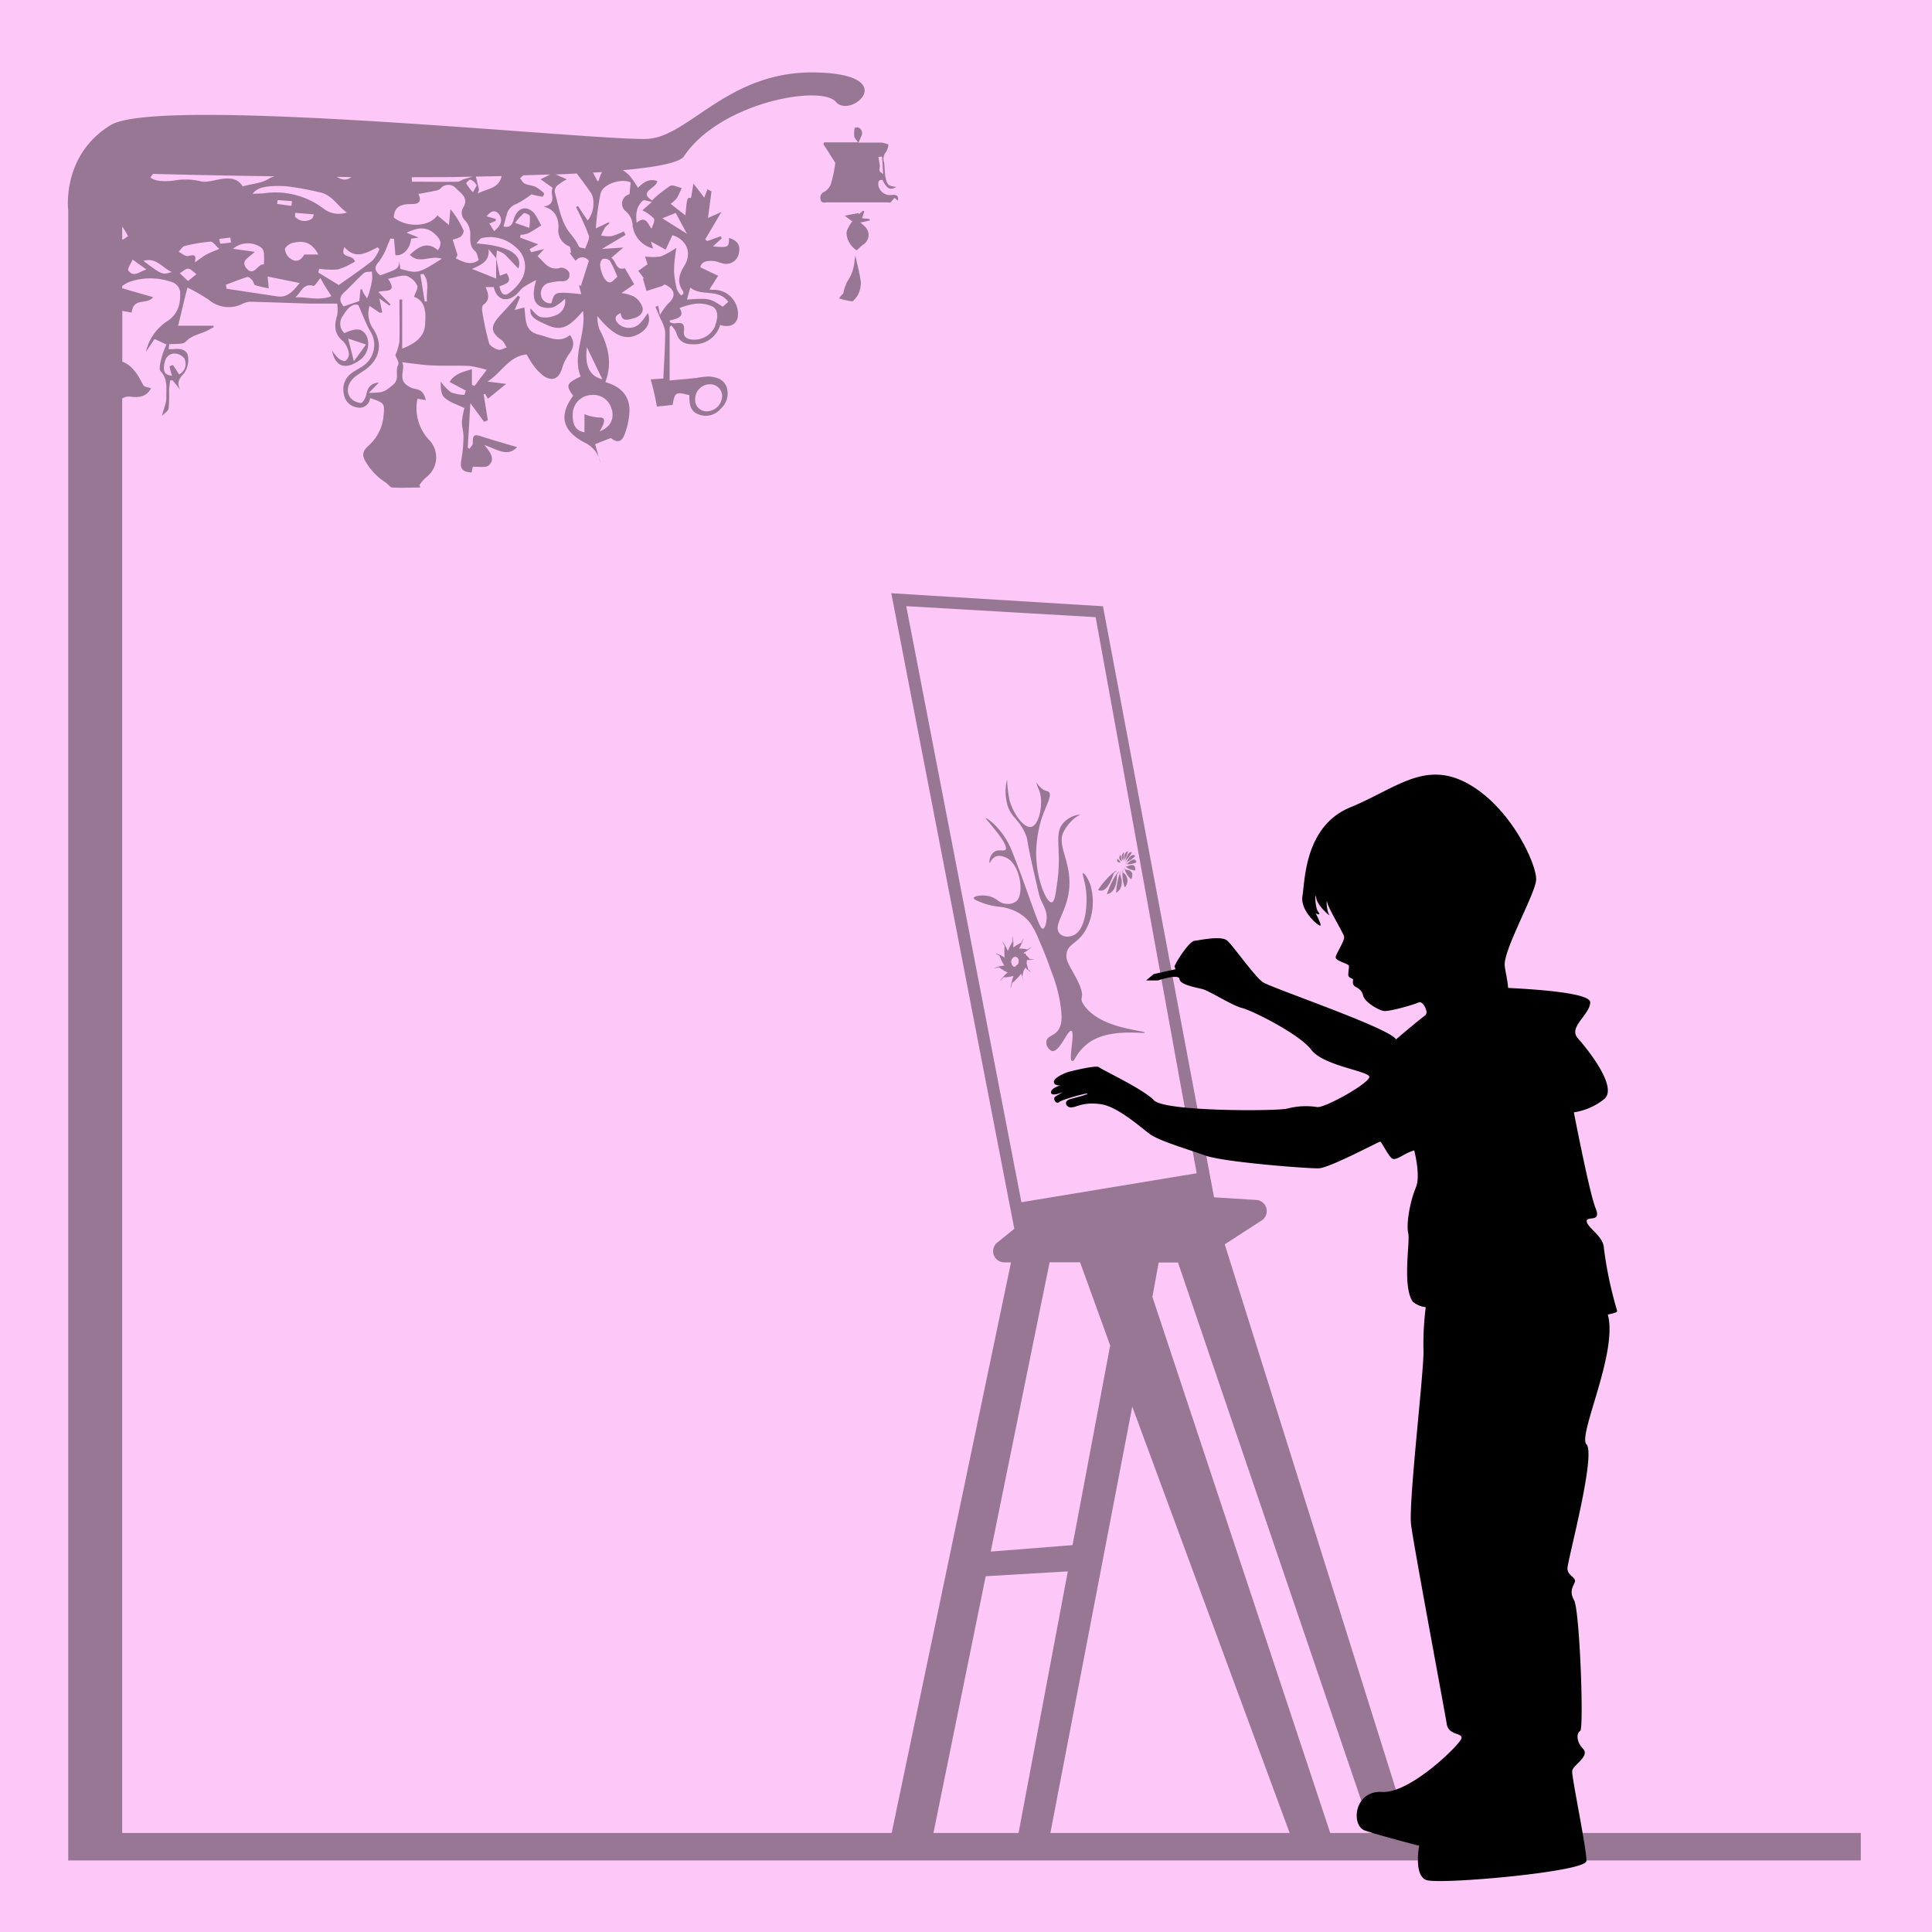 <?xml version="1.0" encoding="UTF-8"?> <svg xmlns="http://www.w3.org/2000/svg" viewBox="0 0 400 400"><g id="Слой_2" data-name="Слой 2"><g id="Слой_13" data-name="Слой 13"><rect width="400" height="400" style="fill: #fdc7f8"></rect><path d="M334.81,271.39a81.46,81.46,0,0,1-2.75-13.05c-.13-2.43-3.42-4.16-3.54-5.45s3.14.4,1.83-2.75c-1.11-2.67-3.72-15.85-4.5-19.84a13.14,13.14,0,0,0,6.14-2.64c3.25-2.26-3.24-10.38-5.31-12.69s2.46-4.82,2.56-7.43c.07-2-11.57-2.73-17-3-.13-1.74-.54-3.16-.7-4.57-.36-3.18,6.3-14.84,6.5-17.79s-5-14.79-14-19.86-15,.94-24.49,4.84-9.36,15.27-9.89,18.31,3.27,6.31,3.71,6.16c.23-.08-.42-1.49-1-2.58.56.37,1.08.35.6-.19-.76-.87-.77-4.67-.46-2.92s3.22,4.1,2.69,3.45-.68-3.73-.38-2.45,3.16,6,3.44,6.88-1.66,3.56-1.72,4.36,2.65,1.31,2.73,1.78-.24,1.7-.08,2.1.82.54.92.68-.17.78.18,1.26,1.57.62,1.92,2.08,3.15,3,4.2,3.22,6.21-1.25,7.29-1.75c.66-.31,1.48.85,1.65,1.94a.91.91,0,0,1-.33.77c-1.12.79-6,4.94-6,4.94-1.11-2.29-25.86-10.68-27.56-11.85s-6.08-7.43-7.33-8.57-5.53-.14-6.8,0-4.32,5.13-4.15,5.4a1.23,1.23,0,0,1,.19.49l-4.51,1-1.57,1.32,2.44,0s4.36-1.46,4.47-.29,3.24,1.7,4.72,2.07,6.22,3.45,8.24,3.93,11.84,5.36,14.34,8.66,11.71,4.35,12,5.55-9.32,6.61-10.84,6.29a15,15,0,0,0-6.13.32c-2.31.56-25.38.64-27.61-1.71s-10.83-6.34-11.35-6.84-5.18.66-6.14.9-3.3,1.29-3.24,2.13,1.31.71,1.42.7c-.1,0-2.18.65-2,1.53s2.41-.12,2.41-.12-.56.38-1.41.84.08,1.79.67,1.23,6-2,5.88-1.75-2.15.72-3.61,1.14-.82,1.79.3,1.71,2.52-1.2,6.13-.66,8.72,5.25,10.2,6.26c2,1.39,7.76,3.06,11.36,4.36,3.89,1.39,21.25,2.71,23.48,2.65s12.48-5.57,12.75-5.52,1.48,2.6,2.33,3.4,2.63-1.09,4.71-1.58c.56,2.39,1.12,5.78.32,7.69-1.31,3.15-2,7.74-1.57,9.44s-1.29,10.89.93,14.17a5,5,0,0,0,2.7,1.15,59.17,59.17,0,0,0-.48,8.69c.26,3.54-3.15,31.74-2.56,36.37s7,38.76,7.38,41.22,3.34,1.77,3.05,3S292,371.34,286.15,371s-6.49,7-3.54,8,11.21,3.15,11.21,3.15-1.18,6.1,1.48,7.09,33.05-1.68,33.15-3.94-3.05-17.31-2.95-18.59,3.74-3.05,2.26-4.63-1.37-3.24-.59-3.73-.1-25-1.28-27.06.1-3.15.2-3.93-1.48-1.18-1.57-2.56,6-23.61,3.93-25.78c-1.8-1.89,6.58-19.05,4.43-26.86C334.21,271.89,334.92,271.67,334.81,271.39Z"></path><g style="opacity: 0.4"><path d="M213.15,190.92a16.86,16.86,0,0,1,2,3.8c1.2,2.69,2,4.92,2.49,6.32a32.74,32.74,0,0,1,1.82,6.37c.33,2.28.63,4.27-.27,5.71s-2.33,1.28-2.53,2.4a1.91,1.91,0,0,0,1.17,2.09c1.58.26,3.22-4.5,4-4.17s-.62,5.89.08,6.19.51-1.25,3.1-3.42c4.28-3.56,12.15-2.05,12-2.4-.2-.57-9.21-.78-12.61-5.75-1.36-2,.86-.92-1.65-5.7-1.36-2.58-2.16-3.47-1.93-4.93.34-2.17,2.41-2,4.07-5.08a12.19,12.19,0,0,0,.84-9.19c-.47-1.35-1.3-2.51-1.51-2.37s.43,1.68.65,3.74c.29,2.73-.06,7.49-2.26,8.91-1.09.71-2.79.68-3.42-.45-1-1.79,1.8-4.3,2.19-9.19.42-5.52-2.63-8.75-1.17-11.59a9.26,9.26,0,0,1,2.17-2.73,10.29,10.29,0,0,1,1.27-.83,5.23,5.23,0,0,0-3.79,2.1c-1.6,2.36,0,5.28-1,12.16-.3,2.21-.51,3.73-1.06,3.89-1.16.35-3.69-5.66-3.21-11.7a26.76,26.76,0,0,1,.87-5c.92-3.09,2.33-5.09,1.78-6-.28-.47-.75-.15-1.66-.93-.62-.53-.92-1.15-1-1.08a11.47,11.47,0,0,0,.64,1.73c.82,2.47,0,6.61-1.49,7.3s-3.87-2.4-4.71-5.44a23.77,23.77,0,0,1-.51-4.32,10.08,10.08,0,0,0-.11,4.54c.64,3.39,2.45,3.27,4,7,.44,1.08,0,.44,1.55,7.2.83,3.68,1.25,5.52,1.46,6,.65,1.47,1.47,2.65,1.26,4.38,0,.15-.21,1.64-.72,1.79s-1.1-1.56-3.57-8.46c-.64-1.77-1.07-3-1.66-4.5-.91-2.36-1.36-3.55-1.73-4.3-1.95-3.94-4.83-5.77-4.92-5.63s4.79,5.29,4.15,6.48c-.32.59-1.72-.32-2.7.81a2.82,2.82,0,0,0-.67,2c.1.07.35-.63.85-1.05,1.14-1,2.86.08,3,.16,2.45,1.56,3.32,6.88,1.91,8.62a2.52,2.52,0,0,1-2.14.73c-1.59,0-1.89-1.12-3.65-1.57-1.54-.4-3.15,0-3.21.34s.95.69,1.73,1c2.85,1.08,3.75.58,5.83,1.34A8.53,8.53,0,0,1,213.15,190.92Z"></path><path d="M232,178.55s.16.39,0,0a1.64,1.64,0,0,0-.67-.72C231.08,178.73,232,178.55,232,178.55Z"></path><path d="M232.23,178.28s0,.56,0,0A3,3,0,0,0,232,177,.76.76,0,0,0,232.23,178.28Z"></path><path d="M232.52,178.12a5.36,5.36,0,0,0,.18-1.67,1.23,1.23,0,0,0-.21,1.64S232.29,178.74,232.52,178.12Z"></path><path d="M232.8,178.08a7.58,7.58,0,0,0,.75-1.86c-1,.27-.76,1.8-.76,1.8S232.38,178.67,232.8,178.08Z"></path><path d="M233.06,178.19a7.55,7.55,0,0,0,1.31-1.73c-.94-.28-1.31,1.66-1.31,1.66S232.48,178.63,233.06,178.19Z"></path><path d="M233.27,178.4s-.69.25,0,.08a6.14,6.14,0,0,0,1.76-1.24C234.28,176.35,233.27,178.4,233.27,178.4Z"></path><path d="M233.35,178.85s-.69-.12-.06.08a4.09,4.09,0,0,0,2-.39C235,177.06,233.35,178.85,233.35,178.85Z"></path><path d="M233.26,179.44s-.56-.56-.08.05,1.84.73,1.84.73C235.29,178.3,233.26,179.44,233.26,179.44Z"></path><path d="M234.21,182.05c.92-2.09-1.24-2-1.24-2s-.28-1-.09,0A4.25,4.25,0,0,0,234.21,182.05Z"></path><path d="M232.4,180.6a8.08,8.08,0,0,0,.46,3.12,2,2,0,0,0-.37-3.09S232.6,179.29,232.4,180.6Z"></path><path d="M231.87,181s.58-1.5-.06-.08a13.18,13.18,0,0,0-.72,3.94C233.11,183.56,231.87,181,231.87,181Z"></path><path d="M231.18,180.93a17.27,17.27,0,0,0-2,4.19c2.22-.3,2.07-4.05,2.07-4.05S232.24,179.65,231.18,180.93Z"></path><path d="M230.61,180.74s1.4-1,0-.17a16.63,16.63,0,0,0-3.27,3.69C229.39,185.24,230.61,180.74,230.61,180.74Z"></path><path d="M211.66,202.12a11.15,11.15,0,0,0,.24-1.09c.09-.15.17-.3.25-.46l.12-.23a3.74,3.74,0,0,0,.57.51c1.38,1,0-.19,0-.19a10.55,10.55,0,0,0-.3-1.21,3.35,3.35,0,0,0,.07-.71,3.69,3.69,0,0,0,.73,0c1.66-.09-.09-.15-.09-.15a10.23,10.23,0,0,0-.81-.85,3.93,3.93,0,0,0-.18-.43l-.11.18-.25-.2a6.64,6.64,0,0,0,1-.64c1.44-1.21-.15-.07-.15-.07a6.54,6.54,0,0,0-1.76-.18,9.67,9.67,0,0,0,.6-1.21c.76-2-.16,0-.16,0a8,8,0,0,0-1.65,1,8.7,8.7,0,0,0,0-1.44c-.19-2.23-.12.15-.12.15a12.27,12.27,0,0,0-1,2,7.83,7.83,0,0,0-.61-1.23c-1.14-1.76-.05.2-.05.2a14.15,14.15,0,0,0,0,2.41,5,5,0,0,0-1.07-.62c-1.77-.72,0,.2,0,.2a12,12,0,0,0,1,2.06,5.54,5.54,0,0,0-1.22.21c-1.88.6.13.14.13.14a8.31,8.31,0,0,0,1.79,1.06,7.91,7.91,0,0,0-1,1c-1.42,1.8.18,0,.18,0l.45,0c-.16.3-.06.19.08,0a7,7,0,0,0,1.51-.29,10,10,0,0,0-.45,1.54c-.49,2.5.17-.09.17-.09s.16-.12.4-.33c0,.37,0,.2.06-.06a10.61,10.61,0,0,0,1.39-1.5c.06.19.12.37.18.53C212.3,204,211.66,202.12,211.66,202.12Zm-.88-2.53c-.2.17-.42.36-.64.57l-.25,0-.38-.37c0-.19-.11-.38-.16-.57s.07-.38.11-.58l.32-.43.44-.14.41.16.27.4c0,.17,0,.34,0,.52S210.84,199.43,210.78,199.59Z"></path><path d="M291.18,379.5l.57-.23L253.57,257.62l7.65-4.94a2.31,2.31,0,0,0-1.12-4.24l-8.74-.55-23-122.37-43.83-2.7L210,254.41l-3.52,2.84a2.31,2.31,0,0,0,1.45,4.11h1.39L184.61,379.5H25.3v-297A2.61,2.61,0,0,1,27,82.12c2.12.32,3.52-.25,4.25-1.73-.54-.21-1.39-.27-1.59-.66-1.06-2-2.11-4-4.34-4.86V64.37l1.95.34c.34-3.24,3.09-1.48,4.44-3.18L25.3,59.68v-.47a6.94,6.94,0,0,1,1.75-.93,13.2,13.2,0,0,1,8.94.28,2.56,2.56,0,0,1,1.3,1.79c.12,2.36-.3,4.5-2.51,6.05a10.27,10.27,0,0,0-4.57,6.43L32,70.19l2.46,1.13a22.8,22.8,0,0,0-1,2.66c-.21,1-.65,2.4-.2,2.89,1.56,1.66,1.12,3.62,1.18,5.46,0,1.09-.51,2.21-.92,3.79.56-.58,1.29-1,1.38-1.52A23.17,23.17,0,0,0,35,81.16c0-.8.14-1.61.22-2.41h.52l1.56,1.92c-.74-1.44-.26-2.22.77-3.33a4.83,4.83,0,0,0,.84-3.61c-.22-1.36-1.62-1.62-3-1.45a6,6,0,0,1-1,0c.07-.54.12-1,.13-1,1.33-.17,2.83.08,3.4-.53,1.35-1.44,3.16-1.58,4.7-2.41l1.13-.62-.09-.29h-7.3c.6-2.47,1.2-5,1.92-7.9a36.84,36.84,0,0,1,4.5,2.6,6.34,6.34,0,0,0,6.85.8,4.16,4.16,0,0,1,1.52-.46c4.24.1,8.48.27,12.72.39,1.71,0,3.42,0,5.42,0a7.66,7.66,0,0,1,0,2.42c-.65,2.1-.66,3.85,1.25,5.41a4.7,4.7,0,0,1,1.18,2.53,1.78,1.78,0,0,1-.7,1.47c-.27.18-1-.14-1.41-.44a11.19,11.19,0,0,1-1.39-1.67c.64,3.31,2.72,4.07,5.57,2.1a4.14,4.14,0,0,0,1.6-5.11c-.88-1.6-2.08-1.77-4.61-.59a2.68,2.68,0,0,1-.3-3.6c.89-1.48,1.94-2.65,3.19-2.23.95,2.14,1.55,3.81,2.41,5.34a5.28,5.28,0,0,1-1.74,7.47c-.66.43-1.38.78-2,1.24a4.12,4.12,0,0,0-1.67,4.34,3.21,3.21,0,0,0,2.73,2.81,2.17,2.17,0,0,0,2.7-1.94c3.11,1.07,3.08,1.07,2.73,4.19a9.29,9.29,0,0,1-3.16,5.77c-.81.78-1.46,1.63-.51,3.17a12.53,12.53,0,0,0,4.06,4.28c.53.33,1,1.07,1.49,1.11,1.93.13,3.88,0,5.82,0l-.23-.48a9.17,9.17,0,0,1,1.4-1.62,5.17,5.17,0,0,0,.68-7.69,9.57,9.57,0,0,1-2.47-8.58l1.74.29c-.39-1.58-1-2.14-2.24-2.34a4,4,0,0,1-1.77-.82c-1.78-1.4-.14-3.35-.91-4.69,2.12.24,4.1.56,6.08.65,2.61.12,5.23,0,7.84.11a23.58,23.58,0,0,1,3.59.82l-2.51,3.32-.55-.21V76.44c-2,.6-3.64,1-4.61,2.65l3.36,1.78-.3.88a8.17,8.17,0,0,1-2.77-.52A10.59,10.59,0,0,1,91.25,79c0,1.19,0,2.63.76,3.31,1.08,1,2.66,1.44,4.14,2.18a17.29,17.29,0,0,0-.52,2.82c0,1.08.36,2.17.33,3.25a31.1,31.1,0,0,1-.47,4.82c-.3,1.59.25,2.35,2.16,2.44.1-.55.21-1.11.22-1.16,1.3-.09,2.72.23,3.33-.32,1.38-1.26.35-2.67-.91-4.2,2.57.84,4.75,2.59,6.78.43-2.49-.74-4.92-1.4-7.31-2.19-1.64-.54-1.89-.38-1.87,1.41,0,.38-.46.76-.71,1.15l-.34-.3c.18-3,.36-6.09.54-9.17l2.86,3.87L101,87l-.87-5.38.32-.06.55,1,3.81-3.08L100.93,79c3-1.91,4.4-5.23,8.08-5.62.39.62.84,1.49,1.42,2.25a10.49,10.49,0,0,0,2,2.12c1.85,1.34,3.33.68,3.94-1.49a10,10,0,0,1,1.48-3c.91-1.27,1.22-2.44.15-3.9-2.2,1.8-4.29.43-6.44-.07-3.07-.72-2.66-3.32-3-5.64l-2,.54c.45-1.09.78-1.88,1.1-2.67l-.41-.32c-1.26,1.4-2.5,2.81-3.78,4.18-2,2.2-1.92,3.42.45,5.1.45.32.66,1,1,1.45-.6.18-1.28.62-1.78.47-.72-.23-1.71-.77-1.89-1.38a56.83,56.83,0,0,1-1.38-6.37c-.09-.5-.09-1.33.2-1.55,1.42-1,1.09-2.26.46-3.67h1.7c.55,2.58,2.52,3.28,4.55,1.64.62-.49,1-1.22,1.69-1.66A22,22,0,0,1,111,58c-.83,2.91-.67,4.67.93,5.46a4.14,4.14,0,0,0,2.74.11,9.09,9.09,0,0,0,2.3-1.72,3.07,3.07,0,0,1-2.25,3.54,4.92,4.92,0,0,1-2.82.24c-.83-.27-1.44-1.19-2.08-1.76-.13,1.55.48,2.15,3.67,3.51,2.65,1.12,4.24.51,7.21-3,.72,4.76-2.3,9.13-.48,13.57-3,1.44-3.09,1.8-1.56,4-3,4.08-2.25,7.21,2.29,9.63a6.1,6.1,0,0,1,3,3c-.24-.86-.48-1.73-.74-2.62l3.26-1.28c1.21,1,2.22.91,2.8-.64a15.27,15.27,0,0,0,1.06-4.92c.06-3.21-1.84-5.12-5-6,1.51-4,.58-7.58-1.29-11.08a8.85,8.85,0,0,1-.36-2.6c3.51,4.28,6,5.24,8.75,3.6,1.71-1,2.36-2.61,1.7-4.24a20.3,20.3,0,0,1-1.4,1.9A3.24,3.24,0,0,1,128,67c-.72-.8-.91-1.56.49-2.17.33,1.68,1.08,1.49,2.52,1.12s2.14-1.12,2.06-2.14a4.17,4.17,0,0,0-1.77-2.38,8.07,8.07,0,0,0-2.63-.75l2.64-1.83-1.94-3.32c-1.9.59-1.78-1.51-2.8-2.15l2.49-2.13-4.45.29,4.91-2.91-.36-.73a15.15,15.15,0,0,1-2.58,1,7.75,7.75,0,0,1-2.13-.14,15.06,15.06,0,0,1,.82-1.66,5.27,5.27,0,0,1,.92-.83l-.17-.25-2.66,1.27a53.47,53.47,0,0,1,1-7.29c.54-1.95,4.25-3.1,6.21-2.25l-.24,2.47a2,2,0,0,0-.75,3.54,4,4,0,0,1,1.4,3,5.62,5.62,0,0,0,4.23,4.69L134.76,50l3.06,1.69c.46-1,.93-2,1.4-3,2.94.91,4.11,3.68,2.47,6.33-1.07,1.72-1.62,3.41-.28,5.24.11.15.05.42.07.63l-.47.27a4.29,4.29,0,0,1-.88-1.29,20.54,20.54,0,0,1-.57-3.58,21.2,21.2,0,0,1,.2-3.07c.05-.58.15-1.15.26-1.91a17.28,17.28,0,0,1-3.25,1.8,12.73,12.73,0,0,1-3.22,0c.21.64.42,1.29.52,1.61l-1.93,1.35,1.2,1.57-.25,0c.26.87.51,1.74.77,2.61l3.4-1.09c.16-.34.45-.24.72-.1,1.86,1,1.94,2.43.36,3.79a13.16,13.16,0,0,0-1.7,2.37c-.13-.63-.25-1.28-.38-1.92l-.56.22c.37.87.75,1.74,1.1,2.61a7.49,7.49,0,0,1,.92,2.55c0,3.21-.24,6.41-.38,9.69l-2.63.17A51.81,51.81,0,0,1,136,84.18l3.27-.35c.41-2.67.72-2.75,3.45-2,0,1.66.08,3.36,2,4a4,4,0,0,0,4.49-1.2,4.19,4.19,0,0,0,1.22-4.51c-.62-1.68-2.16-2.06-3.71-2.17a16.81,16.81,0,0,0-2.52.3c-1.8.19-3.59.34-5.56.53V67.67l.35-.29a5.4,5.4,0,0,1,1,1.44c.49,1.88,1.79,2.5,3.55,2.46a5.54,5.54,0,0,0,5.56-4c2.46.77,4-.51,3.65-2.89A5,5,0,0,0,148.05,60c-.52,0-1,0-1.18-.06l1.82-2.85L145,55.35c.2-1.22,1.42-1.41,2.72-1.31.71.06,1.4.42,2.11.54A2.65,2.65,0,0,0,153,52.27c.31-1.54-.35-2.48-2.07-3,0,2-.18,2-3.32,1.75l1.84-1.7c-.09-.13-.17-.27-.26-.41l-2.73,1-.46-.34,3.35-5.67-2.77,1.22c.22-1.66.47-3.57.72-5.48l-.82-.47-.67,1.75L143.57,38l-.51,3c-.8-.14-.8-.14-1.16,3.58l-3.06-2.37a7.65,7.65,0,0,0,1.3-1.19,18.47,18.47,0,0,0,1-2.1c-.82-.17-1.86-.74-2.4-.43a27.41,27.41,0,0,0-3.74,3c-2.92-1.83.91-2.47,1.09-4-1.66-.6-2.85.22-4,1.39a20.51,20.51,0,0,0-1.59-2.33,6.45,6.45,0,0,0-1.58-1.31c7.06-.65,11.81-1.57,12.67-2.86,7.46-11.19,28.43-14.9,31.48-11.28s13.74-5.72-4.2-6.1-26,13-34.53,13.73S33.21,19.6,22.91,25.9s-8.78,17.75-8.78,17.75V385.18H385.26V379.5ZM35.9,73.2a2.67,2.67,0,0,1,2.25,1,2.44,2.44,0,0,1-1.07,3.32c-.46-.72-.84-1.35-1.28-1.92a1.56,1.56,0,0,0-.71.31,19.56,19.56,0,0,0,.53,1.89c-1.1-.1-1.73-.57-1.68-1.67C34,74.73,34.43,73.42,35.9,73.2Zm39.88-1.87c-.88,1.22-1.61,2.22-2.52,3.46-.45-1.81-.78-3.1-1.18-4.69Zm49-17.69a1.55,1.55,0,0,1,1.48.32,26.72,26.72,0,0,1,1.56,3.34c-.59.48-1,1.11-1.53,1.16s-1-.53-1.27-1a6.83,6.83,0,0,1-.75-2.38A1.73,1.73,0,0,1,124.73,53.64Zm22.15,25.92A2.47,2.47,0,0,1,149.52,82a3.27,3.27,0,0,1-3.11,3.16,2.35,2.35,0,0,1-2.48-2.5A3.06,3.06,0,0,1,146.88,79.56Zm1.18-12.16a4.72,4.72,0,0,1-4.26,2.93c-1.09,0-2.44-.26-2.25-1.71.22-1.7-.45-1.92-1.82-1.67a3.07,3.07,0,0,1-1-.18c-.06-.13-.12-.27-.19-.4,1.6-.39,3.29-.73,2.1-2.59a13.89,13.89,0,0,1,3.24-.88,6.52,6.52,0,0,1,3.71.63C148.88,64.4,148.54,66.05,148.06,67.4Zm-5.14-7.84c2.23,1.89,5.8.1,7.81,2.94l-1.15,1c-2.73-1.78-2.73-1.78-7.39-1.48C142.43,61.22,142.67,60.41,142.92,59.56Zm-3.07-15.48,2.31,4.31-5.08-3.19Zm-6.77-2.54c.23-.21.94.11,1.85.25L133,43.55a8.84,8.84,0,0,1,2.35,1.65c.3.41-.13,1.36-.47,2.15-.8-1.16-1.23-2.75-3.07-1.24C131.58,44.3,131.78,42.74,133.08,41.54ZM38.94,58.18l-1.72-1.6c.59-.34,1.19-1,1.76-.95s1.13.73,1.69,1.13Zm3.73-5.45c-.73.41-1.39.94-2.34,1.61.44-1.81-.31-1.55-1.41-1.33-.56.11-1.29-.57-1.94-.89.42-.41.78-1.07,1.27-1.19a33.7,33.7,0,0,1,5.36-.9c.48,0,1,.82,1.79,1.49C44.19,52.05,43.4,52.32,42.67,52.73Zm2.72-3.27,2.3-.27c.05.33.1.67.14,1a20.82,20.82,0,0,1-2.21.27A5.59,5.59,0,0,1,45.39,49.46Zm12,11.9-10.5-1.58c0-.27-.08-.54-.13-.82,1.47-.55,2.93-1.15,4.42-1.61.26-.09.77.36,1.05.66s.35,1,.64,1.05a23.18,23.18,0,0,0,2.77.63c-.07-.73-.13-1.46-.23-2.44l6.63,1.35C60.55,60.48,59.39,61.64,57.43,61.36Zm-9.16-9.85a4.76,4.76,0,0,1,5.93-.19,1.85,1.85,0,0,1,.48,1.06,23.07,23.07,0,0,1,0,2.39c-1.2-.36-2.05,2.7-3.63.75-1.28-1.58.61-2.22,1.74-3.38ZM61.1,44.07l3.88.31a5.13,5.13,0,0,1-.3.82A2.65,2.65,0,0,1,61.21,45C61,44.87,61.13,44.39,61.1,44.07Zm4.81,8.62H63c-.75,1.34-1.78,1.73-3,.75a2.58,2.58,0,0,1-1-1.88c.11-.54,1-1.14,1.69-1.29C63.2,49.7,64.68,50.41,65.91,52.69ZM60.33,42.62l-2.95-.39.09-.81,3,.22Zm.79,18.93c1.22-.91,1.6-3,3.79-2.37.26.08.84-.93,1.43-1.6.35.61.66,1.18,1,1.74s.71,1.1,1.27,2C66.05,62.34,63.57,61.44,61.12,61.55Zm14.07-1A2.18,2.18,0,0,1,75,59.9h-.36c-.08.78-.16,1.57-.25,2.43l-3.23,1.11c-.87-1-1-1.89.1-2.91,1.41-1.29,2.67-2.75,4.09-4,.36-.31,1.08-.22,1.63-.32a8.13,8.13,0,0,1,.07,1.63,24.59,24.59,0,0,1-.58,2.65c-.12.44-.31.87-.47,1.31C75.73,61.35,75.44,61,75.19,60.53ZM88,67.34c-.23,2.54-2.21,3.85-4.73,4.84V62h-.57c0,2.91.06,5.82,0,8.72a11.81,11.81,0,0,1-.85,2.81c.16.48.86,1.52.59,2-.74,1.34.46,3-1.2,4.26s-1.5,1.49-4.89,1.56l2.09-2.13c-1.65.08-2.32,1-2.61,2.49-.12.66-.72,1.72-1.09,1.72a3.15,3.15,0,0,1-2.13-1c-1-1.2-.71-3,.68-4.23.76-.68,1.69-1.17,2.51-1.79,2.88-2.17,3.46-5.29,1.49-8.29a5.53,5.53,0,0,1-.79-4.79l2.15,1.44.49-.09c-.18-.88-.36-1.77-.6-2.89l2.07,1.48.25-.24-2.52-2.57c1.08-.54,4.18.46,2-2.74,1.51-.28,2.74-.81,3.81-.6a3.86,3.86,0,0,1,2.22,2c.26.5-.38,1.46-.65,2.34C88.28,62.34,88.16,65,88,67.34Zm.47-5-.54.1q-.45-2.81-.89-5.61l.6-.13C89.06,58.41,88.16,60.47,88.42,62.35Zm19.93-5.29a9,9,0,0,1-3,3.61c-1,.76-1.67.2-2-1.35,1.08-.52,2.88-.71,1.48-2.75l-1.39.53c-.26-1.23-.52-2.44-.77-3.64v4.22l-5-2c2.2-.91,3.72-1.8,3.41-4.11l1.6,1.93c.06-.53.1-1.07.15-1.61a5.52,5.52,0,0,1,1.53.72c1,.93,1.92,2,2.91,3,1-2.9-2-4.71-8.69-5.2.48-.51.72-1,1.07-1.1a7.73,7.73,0,0,1,7,1.83A5.08,5.08,0,0,1,108.35,57.06Zm-7.66-12.27c.73-.94,1.68-1.51,2.52-.48,1,1.27.35,2.46-.95,3.56l-1-1.59,1.33-.52,0-.42Zm5.9,1.37a13.83,13.83,0,0,1,1.8-2c.18-.14,1.21.3,1.25.57a10.74,10.74,0,0,1-.11,2.45Zm20.07,38.71c.45,2-.41,3.62-2.57,4.46a11,11,0,0,0,.78-1.5c.29-.91.24-1.48-1.07-1.38a9.64,9.64,0,0,1-2.85-.7v3.76c-1.72-.28-2.49-1.51-2.42-3.61a4,4,0,0,1,3.83-4.11A3.88,3.88,0,0,1,126.66,84.87Zm-2-6.35c-2.65-.6-3.68-2.82-3.21-6.62Zm-.08-42.9a10.89,10.89,0,0,0-.68,1.76c0,.09-.18.13-.23.16l-.95-1.8C123.31,35.71,123.93,35.66,124.54,35.62Zm-9.58.51c1.49-.06,3-.12,4.36-.2,1,1.33,2,2.63,2.92,4s.65,4.16-.66,5.72c-.7-1-1.37-2-2-3l-.42.23a55.14,55.14,0,0,1,2.65,5.88c.25.74-.46,1.8-.73,2.72-.47-.14-1.23-.17-1.34-.45-.58-1.44-1.73-2.48-2.46-3.67-1.35-2.21-1.79-5-2.51-7.55a1.67,1.67,0,0,1,.49-1.37,13.1,13.1,0,0,1,2-1.31Zm-10.19,8.68a3,3,0,0,1,2-2.55,20,20,0,0,0,3.17-2h0a22.53,22.53,0,0,0,2.31.48,1.33,1.33,0,0,0,.32-.7,8,8,0,0,0-1.76-1.33c-.7-.33-1.54-.35-2.24-.68-.43-.21-.7-.75-1-1.14.24-.18.47-.39.7-.58l5.56-.18-2,1,2,1.41.52.39c-.76,1.11,1.17,3.25-1.88,3.86,2.47.61,3.12,2.52,3.06,4.39A3.55,3.55,0,0,0,117.85,51c.28.13.27.89.4,1.36l-.32,0c.41.55.82,1.1,1.25,1.66a1.63,1.63,0,0,1,2.73,0l-1.64,5.16-.41-.13.49,1.85c-5.54-.54-5.54-.54-6.19,1.88A1.93,1.93,0,0,1,112,61a2.2,2.2,0,0,1,1.92-2.48,9,9,0,0,1,2.35-.29c1.38.06,1.81-.81,1.58-1.82a2,2,0,0,0-1.7-1c-2.46.78-3.43-1.06-4.85-2.38l1.35-1.47-2.68.67-.33-.65,1.8-1-3.75-1.38c0-.19.07-.39.1-.59a4.81,4.81,0,0,0,1.5-.28c1-.49,1.86-1.1,2.78-1.67-.64-1-1.06-2.32-2-3-1.56-1.16-3.12-.34-3.75,1.89-.34,1.18-.88,1.6-2.07,1.34C104.42,46.21,104.63,45.52,104.77,44.81Zm-1-8.34c-.59,2.62-2.93,2.53-4.93,3.61.15-.57.26-.75.23-.89-.2-.88-.42-1.75-.64-2.62Zm-5.21,1.72c.12.32-.35.84-.73,1.64A10.41,10.41,0,0,1,96.54,38c-.06-.14.65-.87.82-.8A2,2,0,0,1,98.55,38.19ZM86,36.68c4,0,8,0,11.86-.11L96,37.11c-.43.14-.83.51-1.25.51-3.15.05-6.3,0-9.45,0l-.06-.92Zm-.91,5.57c1.21,0,2.4-.16,1.55-2.09,1.1-.21,2.17-.39,3.22-.62a2.8,2.8,0,0,0,1.3-.45A2.11,2.11,0,0,1,94.42,39c1,1,2.69,2,1.5,3.94a2.16,2.16,0,0,0,.45,2.79,4.24,4.24,0,0,1,1,2.65c0,1.39-.17,2.6,1,3.63.42.36.48,1.14.75,1.82-1.64,1.21-3.14.43-4.74-.32l.34-.74-1-3.15A6,6,0,0,0,95.39,49c.33-.3.72-1,.59-1.27a18,18,0,0,0-2.73-4.43c-.09,1-.18,2-.3,3.28l-2.41-2c-1.61,2.42-6.29,2.6-9,.47C81.61,42.65,83.19,42.26,85.12,42.25Zm-4.29,7.13.78.07c.09,1.1.19,2.19.29,3.39,1.49.17,3-1.15,3.25-3.42l1.56-.24-2.51-1c2.74-1.29,4.35-1.18,6,.4.88.85,1.53,1.76.49,3.22-2.27-1.94-4.05-.65-5.8.94,1.89,2.07,4.35,0,6.61.84-4.95,3.1-4.95,3.1-8.63,2.07,0-.5-.11-1-.16-1.56-.19,1.55-.19,1.55-3.94,2.92-1.11-.86-1.44-1.62-.24-2.89a13.52,13.52,0,0,0,1.79-3.49C80.5,50.2,80.66,49.79,80.83,49.38Zm-2.65,1.8.41.4a7.92,7.92,0,0,1-1.42,2.35c-2.25,1.8-4.64,3.42-7,5.08L65.9,56.42l.2-.78a15.89,15.89,0,0,0,3.88.14,15.66,15.66,0,0,0,3.5-1.62c-.4-1.62-3.26-.52-2.16-3C73.59,53.82,75.89,52.36,78.18,51.18ZM72.72,36.66l0,0c-1.12.89-2.09.48-3-.05ZM59.1,38.54a56.14,56.14,0,0,1,7.07,1.28c2.54.45,3.68,2.82,5.64,4.18a5.19,5.19,0,0,1-4.92-.88A16.5,16.5,0,0,0,54.76,40c-.76.09-1.53.08-2.47.13C53.2,38.87,54.89,38.36,59.1,38.54ZM31.69,36s10.59.3,25.2.5a4.66,4.66,0,0,0-1.3.54c-1.46.92-3.42,1-5.34,1.55-1.12-1.85-3-1.81-5-1.43-1.24.23-2.61.67-3.74.36a13.84,13.84,0,0,0-5.55-.13c-1.59.19-3.79.24-4.82-.66Zm3.89,20.31c-2,.62-2,.62-5.89-2.3C32.37,53.22,33.57,55.47,35.58,56.32Zm-8.14-2.57,2.89,2.06c-1.32.31-2.61,1.79-3.76.2C26.34,55.69,27.07,54.66,27.44,53.75ZM25.3,46.89a16,16,0,0,1,1.21,2,5.6,5.6,0,0,1-1.21.76ZM284.12,379.5h-8.71l-36.82-111,1.3-7.11h4Zm-17.11,0H217.47l16.95-88.28Zm-79.38-254,39.21,2.28,20.92,115.13-36.29,6Zm29.68,135.84h6.31l6.23,17.22-7.79,41.34-16.94,1.34Zm-13.23,65,17-1-10.2,54.16H193.26Z"></path><path d="M124,94.71c.11.38.21.76.32,1.13A5.51,5.51,0,0,0,124,94.71Z"></path><path d="M178.34,28.16a1.28,1.28,0,0,0-.55-1.73,1.13,1.13,0,0,0-.84.05,6,6,0,0,0-.08,1.74c0,.33.37.62.78,1.25h-7l-.19.36c.69,1.08,1.39,2.16,2.07,3.24.16.26.43.57.39.81a28,28,0,0,1-.87,4.11,3.08,3.08,0,0,1-1.33,1.7,1.32,1.32,0,0,0-.84,1.58c.13.88.88.63,1.43.63,3.9,0,7.81,0,11.71,0,.4,0,.79,0,1.32.06l.84-1,.71.57c.23-1.2-.5-1.22-1.26-1.17a2.43,2.43,0,0,1-2.8-2.19c0-.62.15-1,.88-.92.94,1.88,1.55,2.19,2.86,1.46-1.61-.2-1.91-.4-2.25-2.07-.21-1-.1-2.07-.3-3.09a2.13,2.13,0,0,1,.45-2.12,4.06,4.06,0,0,0,.48-1.52,6.1,6.1,0,0,0-1.42-.38c-1.51,0-3,0-4.79,0C178.06,28.8,178.19,28.48,178.34,28.16Zm4.28,4.26c.08,1.14.15,2.29.23,3.59-.86-.53-.86-.53-.68-1.61l-.3-1.91Z"></path><path d="M180,45.33l-1.52-.14c.18-.55.33-1,.47-1.44l-.27-.12-.93.74,0-.26-2.87.54c.61.46,1.09.83,1.57,1.18a10,10,0,0,0-1.07,1.82c-.44,1.34.57,3.34,2,4.18.43-.39.82-.81,1.28-1.15a2.36,2.36,0,0,0,.39-3.79,11.21,11.21,0,0,0-.93-.81l2-.44Z"></path><path d="M176.93,53.8a8.54,8.54,0,0,1-1.5,4.47,8.94,8.94,0,0,0-.84,2.51l-.06,0c-.29.32-.56.65-.83,1,.41.12.81.25,1.23.35s1,.18,1.57.28a5.05,5.05,0,0,0,1.09-1.3,5.63,5.63,0,0,0,.64-2.69c-.23-1.89-.76-3.74-1.15-5.52C177.05,53.11,177,53.46,176.93,53.8Z"></path></g></g></g></svg> 